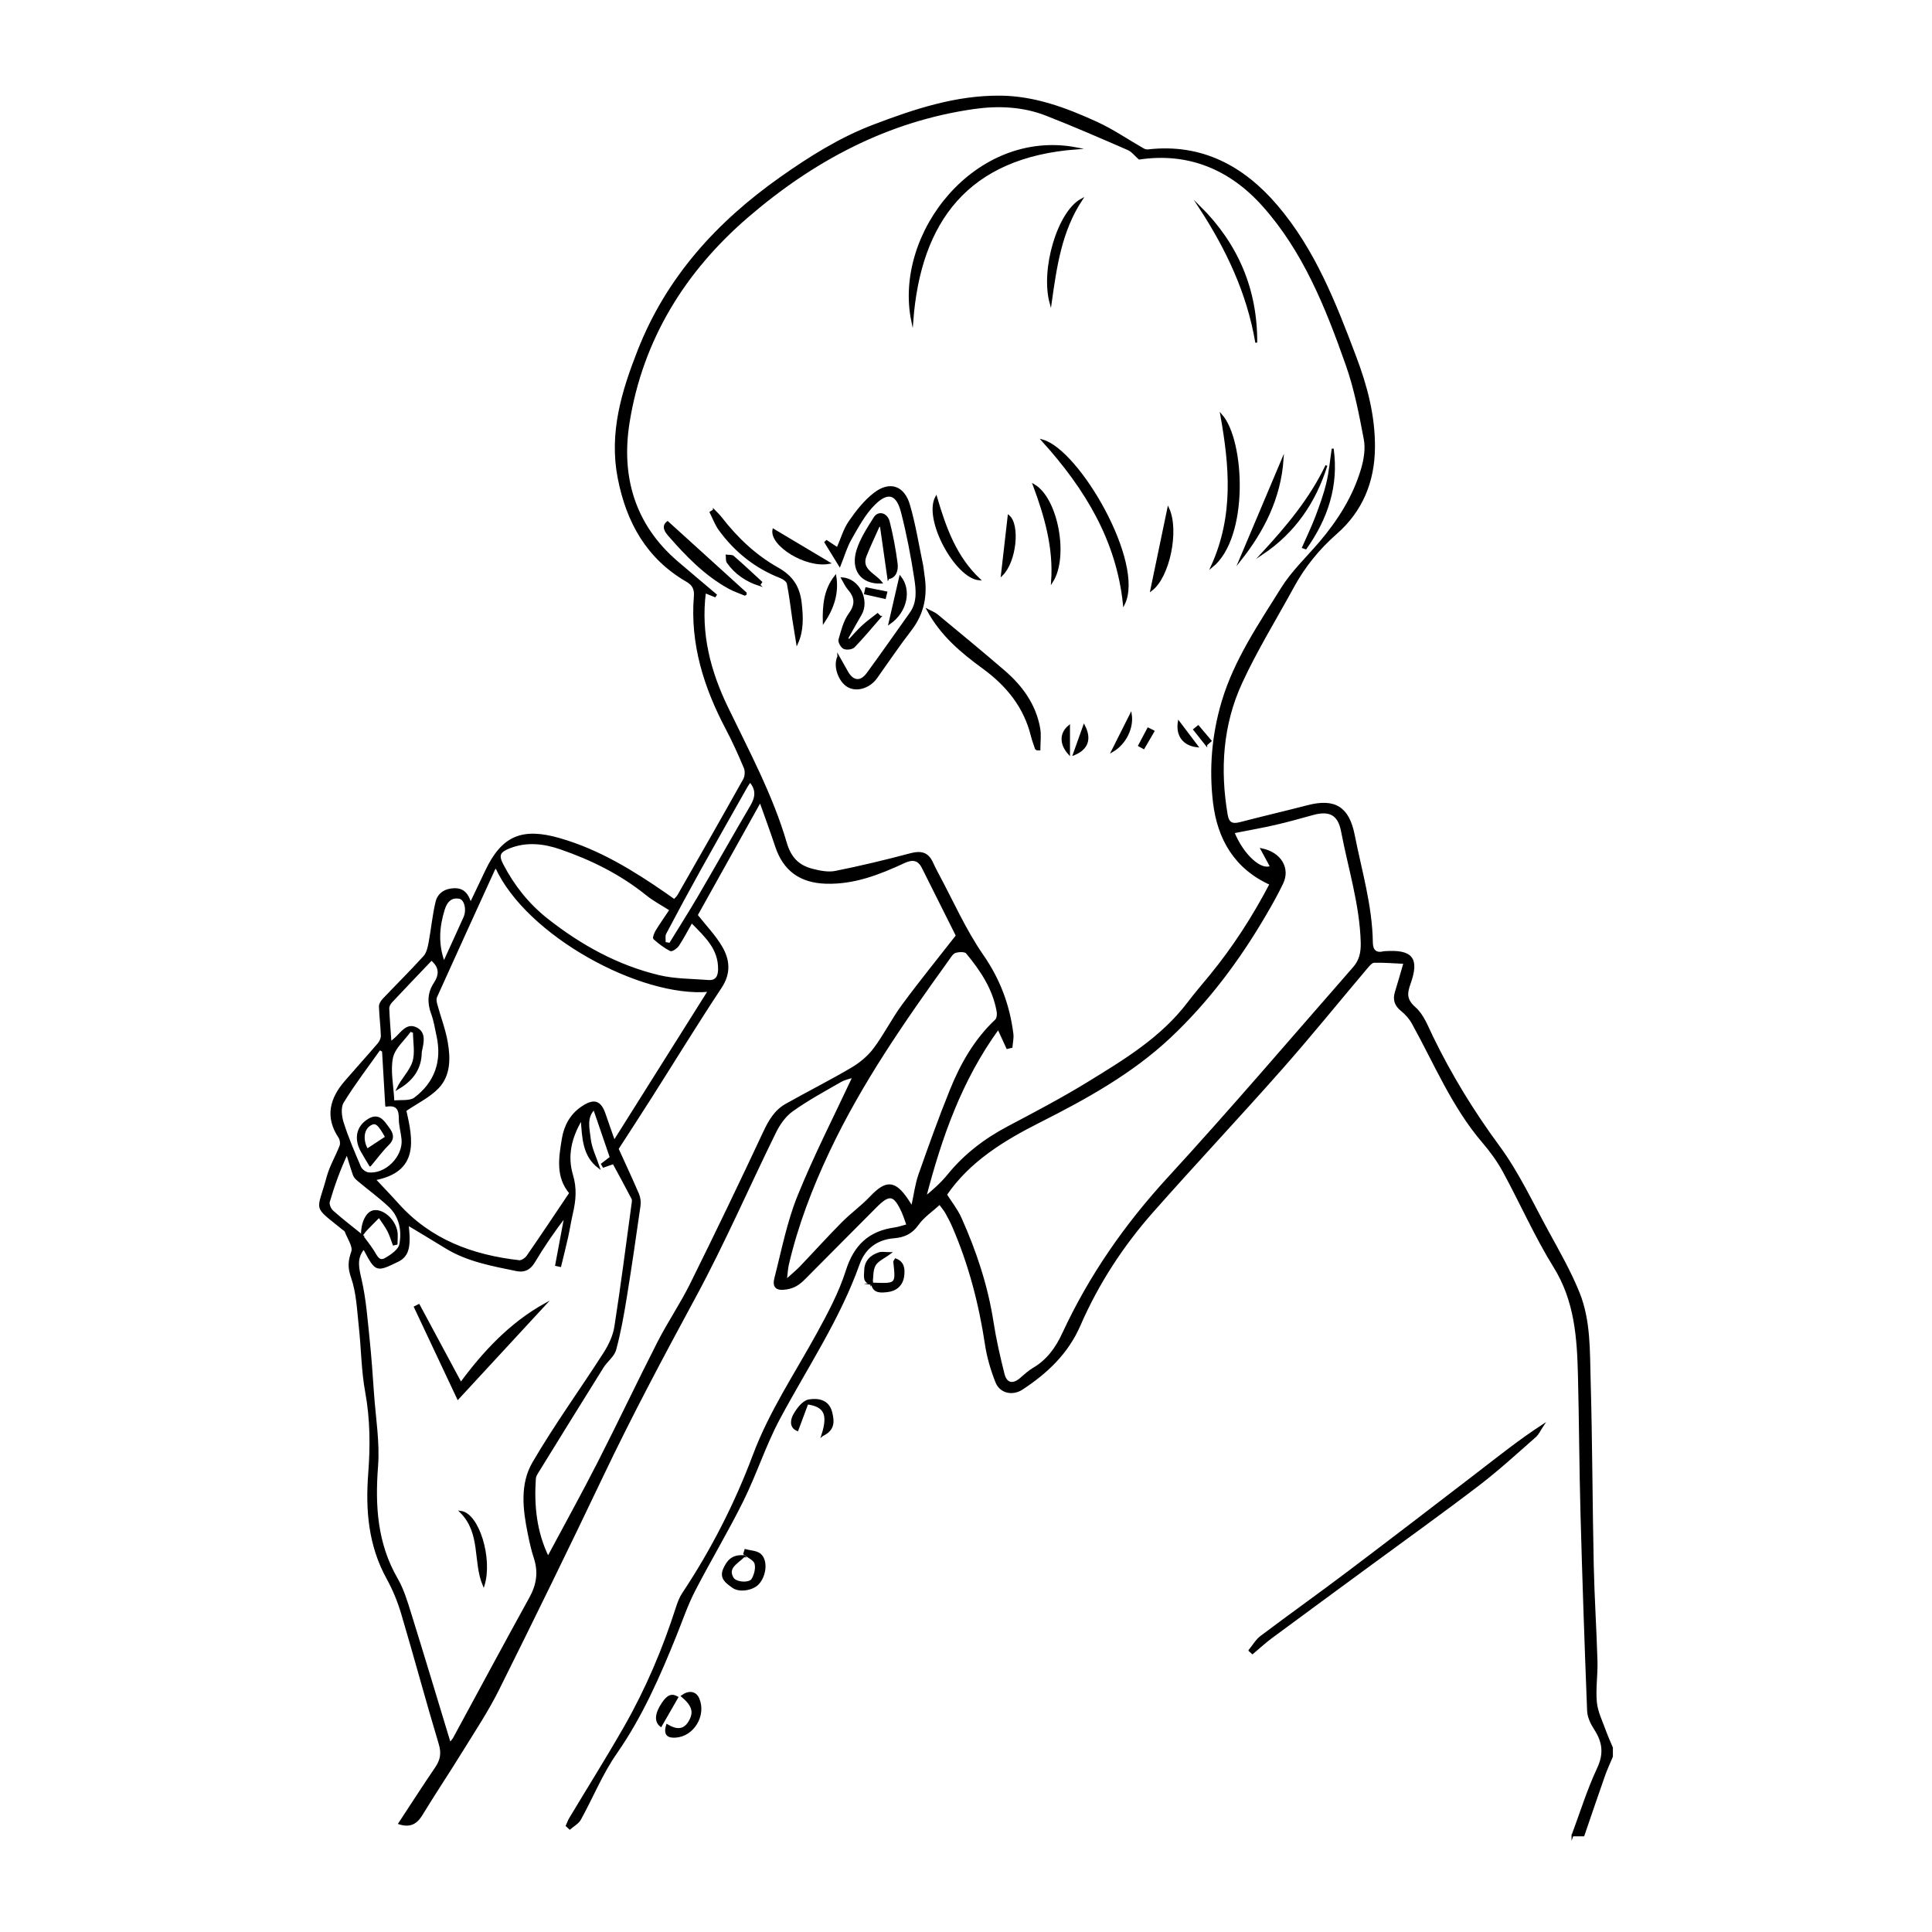 <?xml version="1.0" encoding="UTF-8"?>
<svg xmlns="http://www.w3.org/2000/svg" viewBox="0 0 1000 1000">
  <g stroke="#000" stroke-miterlimit="10">
    <path d="m813.93 950c4.33-11.59 7.99-23.5 13.22-34.67 3.63-7.76 2.71-13.88-1.67-20.57-1.77-2.71-3.36-6.1-3.49-9.25-1.34-34.07-2.5-68.15-3.43-102.23-.65-23.89-.72-47.79-1.32-71.67-.49-19.42-1.8-38.42-12.65-55.9-9.8-15.78-17.32-32.96-26.22-49.32-2.95-5.43-6.67-10.56-10.69-15.25-15.78-18.41-24.9-40.7-36.46-61.57-1.4-2.53-3.48-4.88-5.74-6.69-3.27-2.63-4.18-5.55-2.95-9.44 1.45-4.62 2.74-9.3 4.43-15.06-5.76-.25-10.77-.69-15.77-.55-1.28.04-2.71 1.76-3.74 2.98-14.84 17.54-29.29 35.43-44.51 52.64-21.89 24.77-44.55 48.87-66.44 73.64-15.55 17.59-28.34 37.23-37.71 58.77-6.34 14.56-17 24.54-29.75 32.94-4.86 3.21-11.14 1.99-13.3-3.46-2.47-6.22-4.41-12.82-5.41-19.43-3.19-21.12-8.51-41.59-17.02-61.2-1.05-2.41-2.29-4.75-3.57-7.05-.73-1.3-1.73-2.44-3.34-4.66-4.03 3.69-8.54 6.67-11.44 10.79-3.21 4.56-7.26 6.23-12.22 6.63-9.09.73-15.36 5.64-18.28 13.82-10.2 28.63-27.16 53.67-41.33 80.21-7.23 13.55-11.95 28.42-18.78 42.21-7.84 15.84-16.99 31.02-25.09 46.74-3.75 7.28-6.4 15.14-9.47 22.77-8.58 21.3-17.73 42.21-31 61.26-7.37 10.57-12.28 22.83-18.56 34.19-1.09 1.97-3.49 3.22-5.29 4.81-.52-.48-1.05-.95-1.57-1.43.56-1.24.99-2.54 1.68-3.7 9.48-15.8 19.28-31.41 28.42-47.4 11.22-19.63 20-40.39 26.91-61.94.79-2.48 1.76-5.01 3.19-7.16 14.96-22.49 27.19-46.49 36.63-71.67 8.41-22.43 21.62-42.02 32.98-62.75 5.75-10.5 11.51-21.27 15.1-32.6 4.09-12.91 11.59-20.1 24.73-21.94 2.01-.28 3.97-1 6.7-1.7-.91-2.48-1.58-4.74-2.55-6.87-4.17-9.19-6.77-9.76-13.63-2.9-12.38 12.38-24.68 24.84-37.03 37.25-2.62 2.63-5.16 4.61-9.39 5.29-5.62.91-6.87-1.14-5.74-5.49 3.65-14.16 6.42-28.74 11.87-42.21 8.5-21.03 18.91-41.28 28.57-61.96-1.65.56-4.46 1.06-6.8 2.4-8.49 4.86-17.13 9.56-25.06 15.23-3.74 2.67-6.74 7.03-8.81 11.25-13.91 28.29-26.46 57.31-41.44 85.01-16.52 30.55-32.85 61.14-47.79 92.49-17.7 37.15-35.77 74.12-54.13 110.95-5.43 10.89-12.23 21.12-18.64 31.51-6.89 11.18-14.2 22.1-21.03 33.31-2.77 4.55-6.2 6.05-11.39 4.39 6.31-9.6 12.46-19.2 18.88-28.61 2.71-3.97 3.5-7.54 2.02-12.47-6.76-22.47-12.83-45.16-19.51-67.66-1.86-6.26-4.42-12.45-7.57-18.17-9.4-17.07-10.89-35.32-9.44-54.23 1.08-14.1 1.01-28.1-1.57-42.19-2.04-11.08-2.06-22.51-3.3-33.75-.95-8.59-1.24-17.52-4.03-25.53-1.79-5.13-1.56-8.43.11-13.24.98-2.82-2.09-7.09-3.42-10.67-.17-.46-.81-.76-1.25-1.12-15.68-12.82-13.11-8.23-8.04-26.99 1.5-5.53 4.6-10.61 6.66-16.02.48-1.26.18-3.34-.58-4.49-7.04-10.55-4.48-19.97 3.15-28.81 5.66-6.55 11.49-12.94 17.11-19.53.96-1.12 1.74-2.86 1.69-4.29-.15-5.04-.83-10.06-.98-15.09-.04-1.23.96-2.72 1.89-3.7 7.02-7.39 14.28-14.55 21.11-22.11 1.62-1.8 2.23-4.76 2.71-7.29 1.32-6.99 1.93-14.13 3.61-21.02 1.07-4.39 4.83-6.56 9.49-6.57 4.54 0 6.67 2.83 8.09 7.55 2.87-6.02 5.49-11.51 8.1-17.01 8.46-17.84 18.73-22.05 38.12-16.44 20.22 5.85 37.77 16.65 54.83 28.47 1.39.97 2.77 1.96 4.41 3.12.73-.83 1.6-1.54 2.12-2.45 11.4-19.96 22.81-39.91 34.02-59.98.91-1.63 1.08-4.38.36-6.1-2.89-6.93-6.01-13.8-9.51-20.44-11.25-21.37-18.31-43.71-16.35-68.19.31-3.86-.76-6.13-4.19-8.13-20.5-11.91-30.82-30.55-35.24-53.29-4.52-23.3 1.99-44.7 10.32-65.9 14.85-37.78 40.9-66.32 73.61-89.39 15.12-10.67 30.74-20.49 48.11-27.09 21.12-8.03 42.5-15.17 65.52-14.96 17.74.16 33.97 6.26 49.74 13.46 8.42 3.84 16.15 9.19 24.23 13.8.71.41 1.69.65 2.5.56 27.66-3.16 49.22 8.47 66.5 28.69 19.52 22.83 30.31 50.5 40.75 78.19 5.65 14.99 9.76 30.15 9.69 46.65-.08 18.17-6.56 33.17-19.53 44.56-9.29 8.16-16.58 17.2-22.37 27.81-9 16.51-18.94 32.57-26.8 49.61-10.01 21.7-11.54 44.88-7.54 68.43.77 4.54 2.99 5.3 7.06 4.24 11.61-3.03 23.3-5.74 34.92-8.75 14.03-3.64 20.99.8 23.79 15.05 3.64 18.45 9.13 36.58 9.37 55.61.05 3.83 1.86 6.07 6.14 4.96.18-.05.38-.03.56-.05 14.04-.97 17.5 3.23 12.8 16.37-1.84 5.15-1.96 8.39 2.78 12.56 4.14 3.64 6.34 9.68 8.88 14.9 9.74 20.02 21.23 38.8 34.49 56.79 10.06 13.66 17.33 29.41 25.53 44.39 5.59 10.21 11.39 20.41 15.76 31.16 5.91 14.55 5.36 30.33 5.8 45.7.9 31.85.92 63.72 1.6 95.58.35 16.52 1.46 33.02 1.93 49.54.2 7.11-.99 14.3-.31 21.34.48 5.01 2.95 9.86 4.68 14.72 1.06 2.97 2.4 5.84 3.61 8.76v4.53c-1.35 3.24-2.86 6.42-4.02 9.72-3.64 10.34-7.15 20.72-10.71 31.09h-5.67zm-626.56-310.49-.13-.12c1.99 2.73 4.11 5.38 5.93 8.22 1.52 2.38 2.81 5.91 6.15 4.08 3.17-1.75 7.33-4.63 7.88-7.6 1.32-7.12-.01-14.52-5.7-19.85-5.06-4.74-10.71-8.85-16.04-13.31-.93-.77-1.92-1.76-2.3-2.85-1.32-3.7-2.39-7.49-3.55-11.25-3.97 8.45-6.91 16.72-9.4 25.13-.42 1.4.66 3.94 1.88 5.02 4.92 4.38 10.16 8.39 15.29 12.53zm177.52-333.01c-2.8 21.64 2.55 41.27 11.39 59.6 11.11 23.05 23.28 45.63 30.48 70.25 2.31 7.89 6.55 11.96 13.64 13.81 3.89 1.02 8.27 1.88 12.09 1.11 13.05-2.61 26-5.73 38.86-9.15 5.25-1.4 8.8-.62 11.09 4.45.85 1.88 1.78 3.73 2.76 5.55 7.66 14.23 14.2 29.24 23.35 42.44 8.7 12.57 13.63 25.82 15.47 40.59.27 2.19-.29 4.49-.46 6.74-.74.18-1.48.36-2.21.53-1.31-2.85-2.61-5.69-4.64-10.11-19.55 26.89-29.79 56.62-37.83 87.42 4.37-3.57 8.49-7.22 11.92-11.44 8.58-10.57 19.07-18.54 31.05-24.88 13.78-7.29 27.62-14.54 40.91-22.68 19.1-11.71 38.43-23.29 52.33-41.63 3.64-4.8 7.59-9.37 11.42-14.04 12.08-14.73 22.32-30.65 31.11-47.48-18.41-8.32-27.04-23.56-29.27-42.22-2.09-17.47-.62-35.03 4.44-52.08 6.41-21.58 19.06-39.99 30.75-58.76 5.37-8.62 13.03-15.83 19.69-23.64 9.62-11.3 17.47-23.69 21.7-37.97 1.45-4.91 2.4-10.56 1.48-15.48-2.46-13.06-5.01-26.28-9.42-38.77-10.41-29.49-22.03-58.71-43.26-82.41-17.07-19.05-38.67-27.95-64.06-24.18-2-1.74-3.59-3.92-5.71-4.84-14.09-6.13-28.18-12.28-42.49-17.86-11.98-4.67-24.76-5.22-37.26-3.45-44.99 6.37-83.59 27.11-117.45 56.29-32.57 28.07-54.51 63.44-61.39 106.42-4.47 27.94 2.67 53.07 25.07 72.28 6.65 5.7 13.36 11.33 20.05 16.99-.15.23-.29.46-.44.68-1.49-.6-2.99-1.21-5.14-2.08zm-45.2 288.14c3.3 7.26 7.05 15.27 10.54 23.39.77 1.78 1.08 4.03.81 5.95-2.25 15.84-4.54 31.67-7.11 47.46-1.48 9.1-3.08 18.23-5.5 27.11-.91 3.33-4.49 5.86-6.45 9-11.38 18.2-22.66 36.47-33.93 54.74-.57.93-1.13 2.03-1.2 3.09-.92 13.95.38 27.55 6.81 40.72 8.84-16.54 17.73-32.59 26.06-48.91 10.57-20.7 20.5-41.73 31.07-62.43 5.2-10.18 11.7-19.71 16.78-29.94 12.94-26.11 25.58-52.37 37.92-78.76 2.74-5.86 5.76-11.09 11.36-14.25 11.28-6.36 22.89-12.18 34.04-18.76 4.36-2.57 8.59-6.06 11.61-10.08 5.42-7.21 9.47-15.43 14.82-22.69 8.86-12.02 18.29-23.61 27.94-35.98-5.54-11.08-11.58-23.16-17.63-35.23-2.22-4.43-5.34-4.81-9.7-2.79-12.82 5.95-25.89 11.09-40.46 10.63-13.23-.42-21.69-6.58-25.76-18.91-2.56-7.74-5.4-15.39-8.2-23.29-11.37 20.38-22.37 40.09-32.9 58.96 4.45 5.66 9.38 10.72 12.82 16.64 3.81 6.55 4.48 13.41-.33 20.67-12.37 18.68-24.07 37.81-36.09 56.73-5.53 8.71-11.17 17.34-17.36 26.93zm-86.83 307.82c1.39-1.76 1.79-2.14 2.05-2.61 13.18-24.28 26.23-48.64 39.58-72.82 3.76-6.81 4.71-13.47 2.26-20.84-1.35-4.05-2.23-8.27-3.09-12.46-2.53-12.38-4.09-25.45 2.32-36.47 11.34-19.49 24.67-37.81 36.85-56.83 2.63-4.11 4.92-8.93 5.66-13.69 3.29-20.99 5.97-42.08 8.84-63.14.15-1.09.46-2.41.01-3.28-3.17-6.15-6.52-12.21-9.81-18.31-1.67.59-3.41 1.21-5.16 1.82-.25-.43-.49-.86-.74-1.29 1.59-1.22 3.18-2.44 4.51-3.46-2.87-8.38-5.7-16.66-8.62-25.19-4.55 4.51-2.82 10.35-2.28 15.38.54 5.09 3.05 9.96 4.7 14.93-7.84-5.99-8.17-14.85-8.84-25.14-6.06 9.94-7.86 19.66-5.04 29.07 2.09 6.97 1.54 13.08.02 19.65-.98 4.22-1.62 8.51-2.56 12.73-1.1 4.93-2.36 9.83-3.54 14.75-.7-.16-1.41-.31-2.11-.47 1.58-8.47 3.17-16.94 4.75-25.4-5.96 7.73-11.34 15.63-16.25 23.82-2.2 3.66-5.04 5.03-8.88 4.24-12.69-2.63-25.52-4.85-36.83-11.84-6.36-3.93-12.78-7.74-19.62-11.88.19 2.81.51 5.21.49 7.6-.04 4.65-.69 8.91-5.68 11.32-10.99 5.33-11.14 5.37-17.01-5.63-.2-.37-.71-.58-.8-.65-4.11 5.15-2.69 10.23-1.35 16.06 2.3 10.05 3.05 20.47 4.13 30.77.98 9.36 1.61 18.76 2.27 28.16.87 12.52 3.04 25.16 2.09 37.55-1.58 20.58-.36 40.08 10.24 58.42 3.16 5.46 5.02 11.76 6.92 17.84 6.86 22.01 13.47 44.1 20.52 67.28zm256.78-284.12c2.48 3.94 5.58 7.8 7.54 12.17 7.72 17.21 13.64 34.98 16.55 53.72 1.41 9.09 3.46 18.1 5.71 27.02 1.3 5.15 4.82 5.84 8.84 2.42 2.15-1.83 4.23-3.82 6.64-5.23 7.33-4.28 11.89-10.68 15.39-18.23 13.8-29.77 32.22-56.21 54.49-80.47 32.72-35.63 64.1-72.48 95.99-108.88 3.17-3.62 4.15-7.76 4.02-12.94-.52-19.79-6.54-38.52-10.19-57.7-1.68-8.81-6.4-11.28-15.25-8.81-6.5 1.81-13 3.63-19.57 5.13-7.05 1.61-14.19 2.85-21.37 4.27 4.91 12.17 14.5 20.47 19.43 17.75-1.43-2.64-2.86-5.28-4.88-8.99 9.97 2.07 14.27 10.01 10.76 17.44-2.65 5.59-5.71 10.99-8.83 16.33-13.64 23.38-29.79 45.01-49.47 63.49-19.73 18.53-43.41 31.61-67.48 43.75-18.8 9.49-36.47 20.38-48.32 37.75zm-295.74-7.93c4.39 4.69 8.29 8.73 12.04 12.91 16.78 18.72 38.6 26.73 62.82 29.47 1.35.15 3.41-1.32 4.31-2.61 7.48-10.81 14.76-21.75 22.09-32.66-7.18-8.48-5.42-18.37-3.87-27.94 1.07-6.57 4.06-12.45 9.98-16.44 6.18-4.17 9.44-3.21 11.78 3.79 1.49 4.46 3.11 8.89 4.85 13.84 16.6-26.38 32.71-52 49.02-77.93-35.06 3.23-94.34-28.94-110.18-64.13-.41.54-.85.94-1.08 1.44-10.01 21.92-20.03 43.83-29.93 65.8-.49 1.09-.23 2.71.12 3.97 1.77 6.51 4.24 12.88 5.4 19.48 1.46 8.29 1.55 17.14-4.64 23.58-4.48 4.66-10.73 7.63-16.82 11.77 3.59 15.4 6.58 31.45-15.9 35.67zm278.19 14.41c1.43-6.52 2.04-11.78 3.75-16.66 5.16-14.69 10.42-29.37 16.25-43.8 5.45-13.5 12.58-26.09 23.38-36.26.9-.85 1.16-2.96.93-4.35-2-11.9-8.49-21.58-15.97-30.6-.92-1.11-4.24-1-6.07-.36-1.55.54-2.67 2.56-3.77 4.09-22.75 31.61-44.94 63.54-61.66 98.94-8.93 18.91-16.36 38.27-21.11 58.64-.52 2.25-.6 4.6-1.06 8.33 3.29-2.98 5.6-4.84 7.64-6.96 7.27-7.6 14.31-15.43 21.72-22.89 4.63-4.67 10.07-8.54 14.58-13.31 7.96-8.42 12.38-8.28 18.89 1.35.6.89 1.17 1.81 2.5 3.86zm-125.05-153.86c-4.41-2.83-8.62-5.03-12.25-7.96-13.36-10.78-28.49-18.29-44.55-23.83-8.59-2.97-17.61-4.08-26.57-.55-5.21 2.05-6.22 3.95-3.65 8.91 5.71 11.01 13.32 20.6 23.05 28.28 17.29 13.66 36.35 24.2 57.85 29.38 8.28 2 17.09 1.88 25.67 2.56 4.16.33 5.54-2.22 5.59-6.04.16-10.84-7.08-17.22-14.2-24.5-2.49 4.38-4.53 8.34-6.98 12.05-.83 1.25-3.23 2.92-3.96 2.54-3.05-1.59-5.87-3.72-8.43-6.04-.44-.4.51-2.79 1.26-3.99 2.22-3.6 4.66-7.07 7.16-10.8zm-123.72 25.68c-7.06 7.41-13.99 14.61-20.81 21.9-.81.87-1.57 2.26-1.53 3.38.22 5.68.71 11.34 1.16 17.78 1.43-1.23 1.99-1.71 2.54-2.19 3.15-2.77 5.9-7.72 10.79-5.24 4.71 2.38 3.37 7.39 2.43 11.7-.16.73-.12 1.5-.17 2.26-.6 8.09-5.28 13.36-11.95 17.27 2.3-4.89 6.56-8.87 8.14-13.72 1.54-4.72.33-10.33.33-15.55-.62-.25-1.24-.5-1.86-.74-3.3 4.6-8.4 8.82-9.47 13.9-1.43 6.75.27 14.16.7 22.74 3.89-.48 8.56.33 11.14-1.62 10.65-8.04 14.57-19.1 11.69-32.32-.84-3.86-1.43-7.84-2.79-11.51-2.05-5.53-1.94-10.71 1.28-15.61 2.97-4.51 3.08-8.51-1.62-12.42zm-23.42 75.66c-.59-10.1-1.13-19.22-1.66-28.34l-1.75-.92c-6.44 9.1-13.25 17.96-19.06 27.44-1.6 2.62-1.09 7.33-.05 10.61 2.49 7.84 5.73 15.46 9 23.02.62 1.44 2.67 3.01 4.22 3.2 9.12 1.1 18.58-8.42 17.74-17.64-.32-3.55-1.43-7.08-1.41-10.61.03-4.77-1.28-7.69-7.02-6.75zm144.15-84.25 2.72.49c4.99-8.14 10.13-16.19 14.95-24.43 9.11-15.57 17.94-31.31 27.09-46.86 2.67-4.53 3.17-8.59-.58-12.83-.57.85-1.25 1.72-1.79 2.67-8.05 14.26-16.15 28.49-24.11 42.8-6.12 11.01-12.11 22.09-17.97 33.23-.7 1.33-.23 3.27-.31 4.93zm-114.29 10.18c3.55-7.77 7.12-15.53 10.63-23.33 1.76-3.92.49-9.57-2.51-10.17-4.61-.92-6.97 2.07-8.18 5.97-2.78 8.92-3.49 17.97.06 27.52z"></path>
    <path d="m646.74 854.27c1.98-2.4 3.59-5.3 6.01-7.12 14.89-11.21 30.08-22.03 44.96-33.26 22.65-17.1 45.17-34.38 67.67-51.68 10.74-8.26 21.32-16.72 33.09-24.38-1.3 1.93-2.26 4.24-3.95 5.73-9.6 8.42-19.03 17.09-29.16 24.84-18.5 14.14-37.45 27.71-56.21 41.5-17.07 12.55-34.17 25.06-51.2 37.67-3.37 2.5-6.45 5.38-9.67 8.09-.51-.46-1.03-.92-1.54-1.39z"></path>
    <path d="m385.08 805.48c-4.08 3.85-8.96 6.1-5.83 11.38 1.56 2.64 8.76 3.11 10.21.64 1.38-2.34 2.27-5.81 1.57-8.28-.58-2.05-3.77-3.36-5.8-5 .19-.63.38-1.27.58-1.9 2.63.75 5.94.75 7.73 2.41 3.53 3.27 2.55 10.92-1.15 14.93-2.84 3.07-9.6 4.23-12.96 1.81-3.11-2.24-6.86-4.56-4.56-9.47 1.73-3.68 3.85-6.98 10.22-6.51z"></path>
    <path d="m425.66 742.85c3.48-10.8 1.3-15.16-7.78-16.43-1.62 4.35-3.33 8.93-5.14 13.79-3.97-1.64-2.91-5.64-1.75-7.75 1.71-3.13 4.72-7.1 7.7-7.61 4.38-.74 10-.17 11.56 6.2 1.14 4.65 1.5 8.93-4.58 11.79z"></path>
    <path d="m345.29 892.95c5.11 3.05 9.08 2.87 11.86-2.27 2.51-4.64 1.42-8.11-4.11-12.81 3.62-2.58 6.95-2.04 8.42 1.38 3.68 8.56-2.64 19.12-11.83 19.65-3.47.2-5.96-.75-4.34-5.95z"></path>
    <path d="m451.15 664.53c.37-.04.75-.14 1.12-.12 11.85.45 11.9.4 10.6-11.3-.03-.29.34-.63.7-1.25 4.14 1.59 4.38 5.05 3.94 8.57-.6 4.75-3.85 7.4-8.28 7.87-3.07.32-7.05.89-7.88-3.96l-.19.19z"></path>
    <path d="m350.55 878.55c-2.85 4.96-5.7 9.92-8.48 14.76-2.87-2.19-2.81-6.15.97-11.73 2.72-4.02 4.77-4.63 7.51-3.03z"></path>
    <path d="m451.35 664.34c-4.64-.4-3.59-3.99-3.54-6.73.09-4.7 2.94-7.55 7.19-8.91 1.49-.48 3.26-.08 5.63-.08-3.1 2.32-6.48 3.7-7.88 6.2-1.5 2.69-1.14 6.42-1.59 9.7 0 0 .19-.19.19-.19z"></path>
    <path d="m433.95 339.79c1.71 3.03 3.13 5.52 4.53 8.02 2.89 5.16 7.01 5.65 10.54.84 7.56-10.32 14.87-20.83 22.3-31.24 3.99-5.6 3.32-12.04 2.4-18.06-1.76-11.51-3.97-22.99-6.86-34.26-2.47-9.65-7.23-11.21-14.3-4.24-5.07 5-8.6 11.71-12.22 18-2.39 4.14-3.72 8.9-5.72 13.86-2.72-4.42-5.06-8.22-7.4-12.03.21-.2.42-.4.63-.59 1.76 1.17 3.52 2.34 5.64 3.74 2.11-4.79 3.49-9.8 6.29-13.84 3.69-5.32 7.86-10.68 12.94-14.57 7.85-6.02 14.98-3.6 17.78 6 2.93 10.05 4.58 20.49 6.73 30.77.39 1.84.49 3.73.79 5.59 1.65 10.33-.11 19.71-6.68 28.21-6.21 8.03-11.87 16.49-17.78 24.76-3.69 5.16-10.39 7.1-14.84 4.31-4.35-2.73-7.15-10.33-4.77-15.24z"></path>
    <path d="m472.2 166.27c-9.48-45.55 33.12-99.5 85.1-89.46-56.39 4.19-81.22 37.62-85.1 89.46z"></path>
    <path d="m536.33 387.85c-.75-2.29-1.64-4.54-2.22-6.88-3.74-15.2-12.82-26.32-25.34-35.44-11.04-8.04-21.57-16.9-28.5-29.71 1.58.84 3.36 1.44 4.71 2.56 11.57 9.57 23.16 19.13 34.55 28.92 9.19 7.89 16.16 17.38 18.36 29.6.64 3.56.1 7.34.1 11.02-.55-.02-1.1-.05-1.66-.07z"></path>
    <path d="m581.73 312.61c-3.45-32.98-19.6-59.72-42.06-84.58 18.82 5.35 52.45 63.44 42.06 84.58z"></path>
    <path d="m369.5 264.12c1.21 1.27 2.53 2.45 3.6 3.84 8.17 10.57 17.8 19.72 29.36 26.21 7.54 4.24 11.05 9.65 12 17.98.86 7.53 1.02 14.26-1.87 20.72-.81-5-1.44-8.72-2-12.45-.91-6.13-1.6-12.31-2.81-18.38-.26-1.29-2.18-2.68-3.64-3.24-13.04-5.05-23.48-13.44-31.66-24.63-1.97-2.69-3.13-5.97-4.66-8.98.56-.35 1.12-.71 1.68-1.06z"></path>
    <path d="m627.21 293.3c12.05-26.38 9.57-52.36 4.94-78.45 11.74 13.38 13.96 63.23-4.94 78.45z"></path>
    <path d="m459.8 299.25c-1.36-9.5-2.59-18.17-3.83-26.85-.34-.13-.69-.25-1.03-.38-2.31 5.19-4.78 10.31-6.88 15.58-2.96 7.43 4.66 9.47 8.1 13.96-10.7.36-15.29-7.09-12.37-16.61 1.83-5.98 5.49-11.5 8.87-16.89 2.09-3.33 6.29-2.23 7.39 2.15 1.77 7.07 3.13 14.28 4.05 21.51.45 3.55-.74 7.08-4.29 7.51z"></path>
    <path d="m455.63 319.27c-4.5 5.16-8.86 10.46-13.62 15.38-1 1.04-3.75 1.39-5.12.77-1.25-.56-2.72-3.13-2.38-4.33 1.31-4.59 2.52-9.56 5.24-13.32 3.62-5 3.13-8.76-.59-13.02-1.25-1.43-2-3.29-3.24-5.39 8.68.53 13.77 11.55 9.57 18.67-2.43 4.13-4.72 8.34-7.07 12.52.4.27.79.53 1.19.8 2.3-2.44 4.48-5.01 6.95-7.28 2.41-2.22 5.11-4.12 7.68-6.16.46.45.92.91 1.38 1.36z"></path>
    <path d="m620.86 107.05c19.46 19.28 29.51 42.64 29.38 70.26-4.33-25.7-15.22-48.61-29.38-70.26z"></path>
    <path d="m385.92 307.94c-2.83-1.19-5.79-2.14-8.47-3.61-12.39-6.79-22.02-16.8-31.18-27.29-1.82-2.09-3.46-4.65-.73-6.76 13.62 12.36 27.02 24.52 40.42 36.68-.01.33-.03.66-.04.99z"></path>
    <path d="m535.12 251.08c12.12 7.05 17.57 37.16 9.44 49.91 1.24-17.45-3.45-33.77-9.44-49.91z"></path>
    <path d="m484.54 257.36c4.77 16.3 10.2 31.03 22.29 42.51-12.11-1.09-28.44-31.05-22.29-42.51z"></path>
    <path d="m641.87 289.87c7.33-17.35 14.66-34.71 21.99-52.06-1.39 19.85-9.87 36.74-21.99 52.06z"></path>
    <path d="m543.81 156.94c-4.85-17.54 4.01-47.11 15.94-53.6-10.69 16.25-13.25 34.51-15.94 53.6z"></path>
    <path d="m595.91 305.39c2.91-13.96 5.89-28.3 8.78-42.16 5.27 11.38.26 35.46-8.78 42.16z"></path>
    <path d="m653.41 286.53c12.83-13.89 24.91-28.31 33.13-45.54-5.93 18.83-16.5 34.35-33.13 45.54z"></path>
    <path d="m689.8 232.25c2.7 19.15-3.01 36.09-13.94 51.55l-1.4-.48c2.29-5.23 4.8-10.39 6.82-15.72 2.18-5.76 4.3-11.6 5.73-17.58 1.4-5.81 1.89-11.83 2.79-17.76z"></path>
    <path d="m400.33 274.2c9.54 5.69 18.9 11.27 28.8 17.17-12.08 2.24-30.38-9.31-28.8-17.17z"></path>
    <path d="m518.59 297.53c1.2-10.54 2.35-20.56 3.48-30.42 5.44 4.56 3.58 23.47-3.48 30.42z"></path>
    <path d="m432.38 298.32c1.4 8.76-1.25 16.46-6 23.59-.21-8.41.47-16.6 6-23.59z"></path>
    <path d="m465.92 298.62c5.45 6.82 3.23 17.95-5.53 24.02 1.93-8.36 3.76-16.33 5.53-24.02z"></path>
    <path d="m392.98 302.76c-6.62-2.15-12.2-5.9-16.32-11.69-.6-.85-.36-2.3-.5-3.47 1.14.16 2.64-.08 3.36.56 4.91 4.28 9.66 8.75 14.46 13.16-.33.48-.67.96-1 1.44z"></path>
    <path d="m575.71 388.81c3.02-6.01 6.04-12.01 9.59-19.07 1.09 7-2.83 15.16-9.59 19.07z"></path>
    <path d="m610.14 373.7c3.17 4.2 6.35 8.4 9.52 12.59-6.98-.76-10.6-5.58-9.52-12.59z"></path>
    <path d="m561.11 375.68c3.53 6.9 1.63 11.96-5.28 14.79 2-5.6 3.64-10.2 5.28-14.79z"></path>
    <path d="m553.32 375.89v14.21c-4.57-5.07-4.36-10.56 0-14.21z"></path>
    <path d="m597.04 378.48c-1.69 2.9-3.39 5.81-5.08 8.71-.78-.43-1.56-.86-2.34-1.29 1.55-2.93 3.11-5.85 4.66-8.78.92.45 1.84.9 2.76 1.36z"></path>
    <path d="m458.03 309.48c-3.42-.76-6.85-1.53-10.27-2.29.2-.9.39-1.79.59-2.69 3.46.7 6.93 1.41 10.39 2.11-.24.95-.48 1.91-.71 2.86z"></path>
    <path d="m624.34 385.46c-2.07-2.61-4.14-5.22-6.22-7.84.69-.56 1.38-1.12 2.07-1.68 2.13 2.52 4.26 5.03 6.38 7.55-.74.65-1.49 1.31-2.23 1.96z"></path>
    <path d="m238.52 715.97c11.79-15.96 25.45-30.78 43.55-40.86-15.14 16.39-30.28 32.77-45.03 48.74-7.47-15.88-14.87-31.6-22.28-47.32.68-.34 1.35-.67 2.03-1.01 7.2 13.39 14.39 26.79 21.73 40.45z"></path>
    <path d="m250.32 820.45c-5.11-12.12-.85-26.96-11.81-37.92 9.06 1.2 16.01 24.16 11.81 37.92z"></path>
    <path d="m191.59 603.22c-1.58-2.65-3.05-4.98-4.38-7.38-3.73-6.73-2.11-12.94 3.81-16.4 4.41-2.58 6.85.14 8.95 3.03 2.1 2.9 4.89 5.93.92 9.83-3.3 3.24-6.04 7.04-9.29 10.92zm-1.57-8.16c3.03-1.98 6.53-4.28 9.85-6.46-3.86-7-5.39-8.16-8.17-6.56-4.15 2.38-4.36 8.37-1.68 13.02z"></path>
    <path d="m187.37 639.51c0-.19 0-.38 0-.57 0-6.42 2.67-11.58 6.24-12.05 4.64-.61 10.44 4.46 11.57 10.44.39 2.07.06 4.28.06 6.43l-1.51.37c-.92-2.4-1.61-4.92-2.81-7.18-1.34-2.53-3.12-4.82-4.71-7.22-2.15 2.17-4.32 4.32-6.42 6.53-.93.97-1.7 2.09-2.55 3.14 0 0 .13.12.13.12z"></path>
  </g>
</svg>
